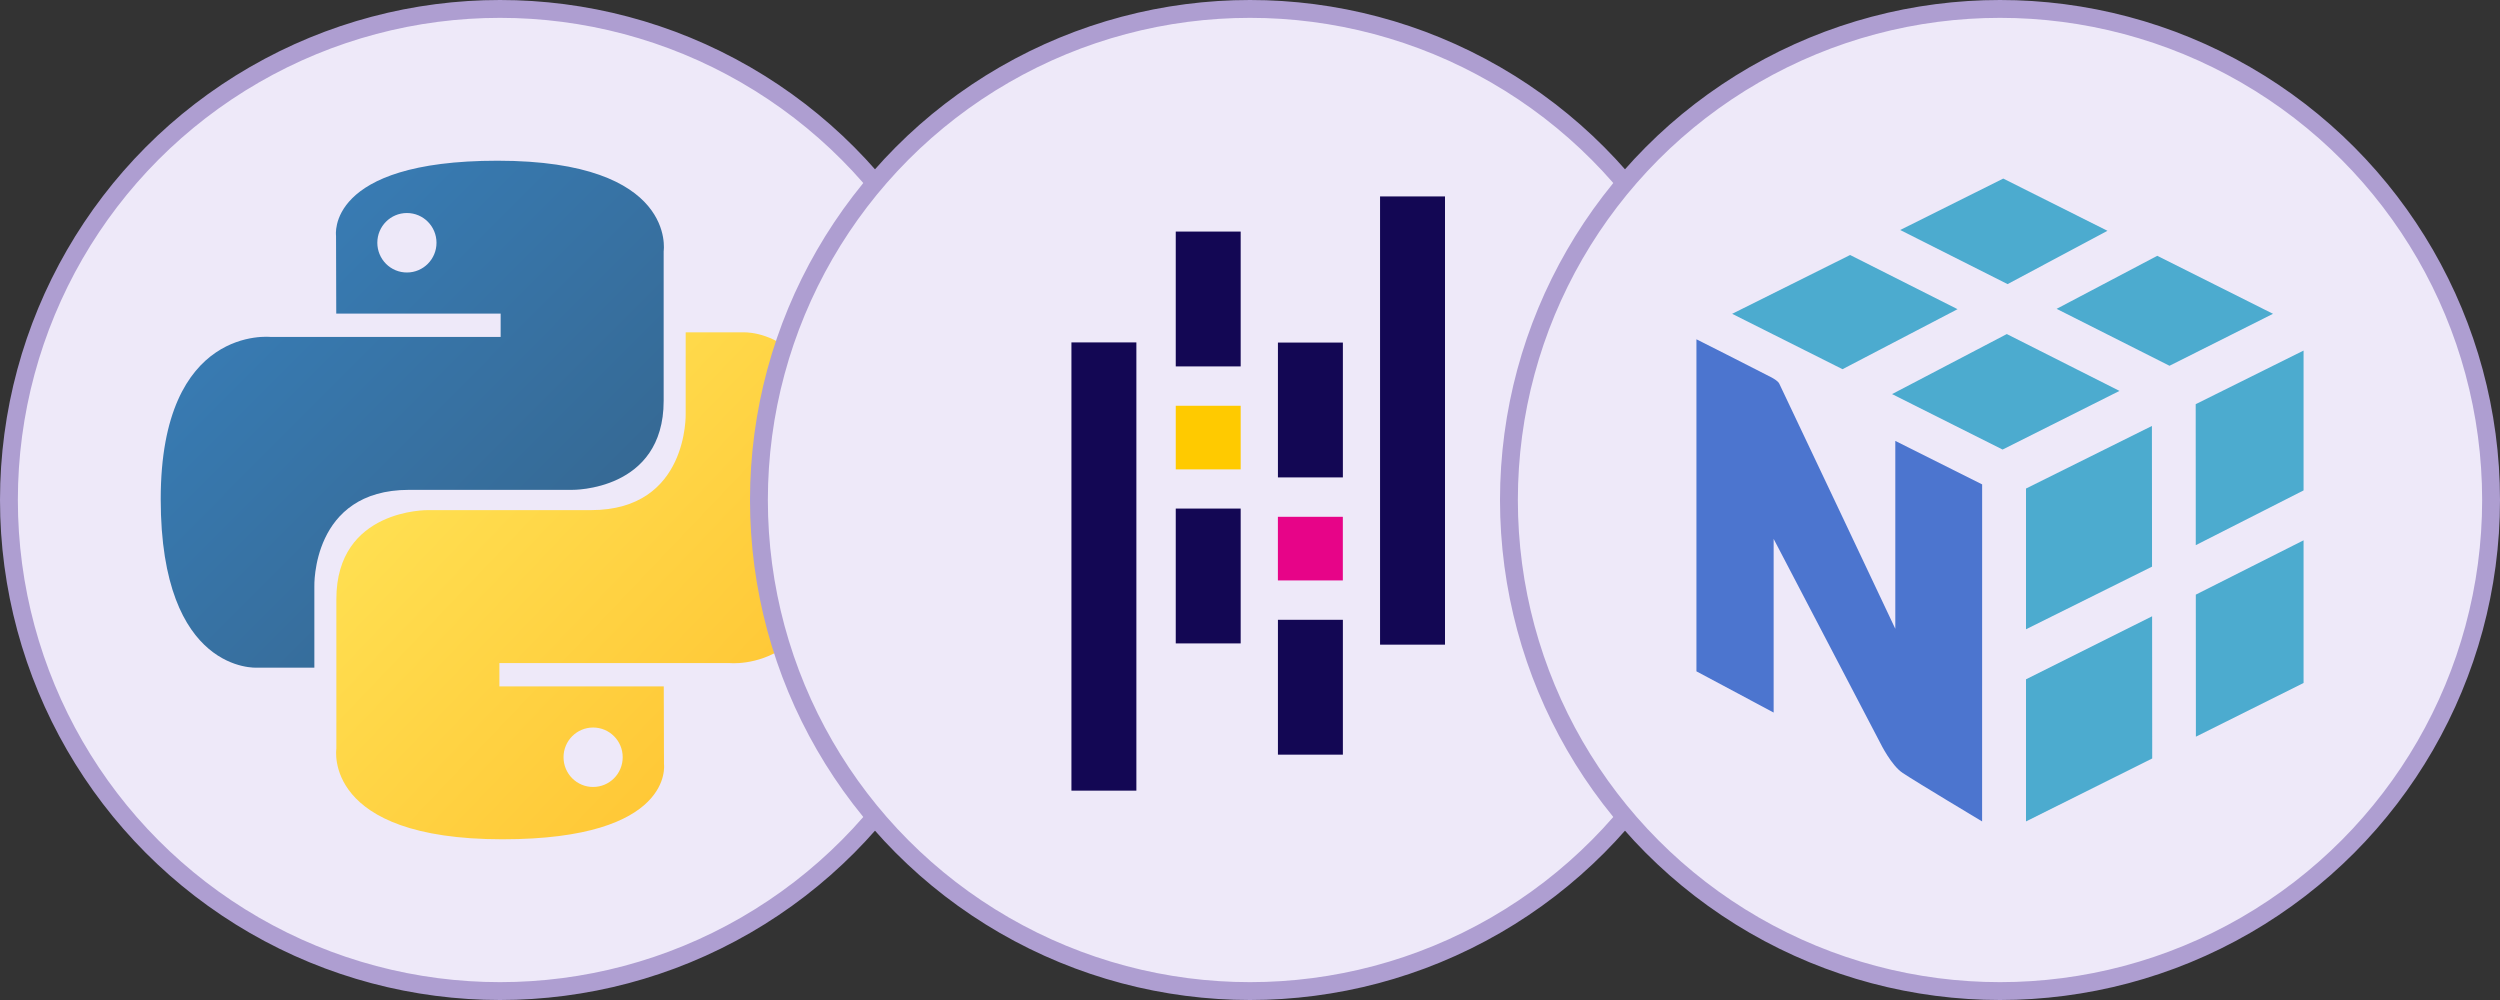 <svg xmlns="http://www.w3.org/2000/svg" fill="none" viewBox="0 0 140 56" height="56" width="140">
<rect x="0" y="0" width="140" height="56" fill="#333333" stroke="none"/>
<circle stroke="#AE9ED1" fill="#EEE9F9" r="27.5" cy="28" cx="28"></circle>
<path fill="url(#paint0_linear_205_672)" d="M27.863 9C18.216 9 18.818 13.206 18.818 13.206L18.83 17.563H28.036V18.87H15.171C15.171 18.87 9 18.165 9 27.951C9 37.735 14.388 37.389 14.388 37.389H17.604V32.848C17.604 32.848 17.43 27.432 22.906 27.432H32.035C32.035 27.432 37.165 27.516 37.165 22.448V14.07C37.165 14.07 37.944 9 27.863 9ZM22.787 11.929C23.703 11.929 24.444 12.674 24.444 13.595C24.444 14.515 23.703 15.26 22.787 15.26C22.569 15.26 22.354 15.217 22.153 15.134C21.951 15.05 21.769 14.928 21.615 14.773C21.461 14.618 21.339 14.434 21.256 14.232C21.173 14.03 21.13 13.813 21.13 13.595C21.13 12.674 21.871 11.929 22.787 11.929Z"></path>
<path fill="url(#paint1_linear_205_672)" d="M28.138 47C37.785 47 37.183 42.794 37.183 42.794L37.171 38.437H27.966V37.13H40.829C40.829 37.13 47.002 37.834 47.002 28.049C47.002 18.265 41.614 18.612 41.614 18.612H38.398V23.152C38.398 23.152 38.571 28.567 33.096 28.567H23.966C23.966 28.567 18.836 28.484 18.836 33.551V41.93C18.836 41.93 18.057 47 28.138 47ZM33.215 44.07C32.997 44.071 32.781 44.028 32.58 43.944C32.379 43.861 32.196 43.738 32.042 43.583C31.889 43.429 31.767 43.245 31.683 43.043C31.6 42.841 31.558 42.624 31.558 42.405C31.558 41.486 32.299 40.741 33.215 40.741C34.13 40.741 34.871 41.485 34.871 42.405C34.871 43.327 34.13 44.07 33.215 44.07Z"></path>
<circle stroke="#AE9ED1" fill="#EEE9F9" r="27.5" cy="28" cx="70"></circle>
<circle stroke="#AE9ED1" fill="#EEE9F9" r="27.5" cy="28" cx="112"></circle>
<path fill="#130754" d="M65.842 12.968H69.478V20.519H65.842V12.968ZM65.842 28.48H69.478V36.031H65.842V28.48Z"></path>
<path fill="#FFCA00" d="M65.842 22.723H69.478V26.285H65.842V22.723Z"></path>
<path fill="#130754" d="M60 19.175H63.637V44.276H60V19.175ZM71.564 34.709H75.201V42.261H71.564V34.709ZM71.564 19.184H75.201V26.735H71.564V19.184Z"></path>
<path fill="#E70488" d="M71.562 28.941H75.199V32.504H71.562V28.941Z"></path>
<path fill="#130754" d="M77.283 11H80.92V36.101H77.283V11Z"></path>
<path fill="#4CABCF" d="M109.622 17.314L103.606 14.28L97 17.574L103.181 20.675L109.622 17.314ZM112.381 18.707L118.69 21.891L112.145 25.175L105.955 22.069L112.381 18.707ZM120.807 14.325L127.289 17.573L121.492 20.483L115.171 17.295L120.807 14.325ZM118.018 12.925L112.182 10L106.41 12.88L112.424 15.91L118.018 12.925ZM113.456 38.041V46L120.524 42.474L120.518 34.512L113.456 38.041ZM120.514 31.732L120.507 23.854L113.456 27.358V35.239L120.514 31.732ZM129 30.257V38.247L122.97 41.254L122.965 33.3L129 30.257ZM129 27.463V19.632L122.959 22.634L122.963 30.529L129 27.463Z"></path>
<path fill="#4C75CF" d="M111 27.126L106.137 24.691V35.212C106.137 35.212 100.185 22.611 99.636 21.478C99.565 21.331 99.273 21.172 99.198 21.132C98.126 20.575 95 19 95 19V37.595L99.324 39.903V30.179C99.324 30.179 105.211 41.438 105.272 41.562C105.333 41.685 105.921 42.87 106.554 43.288C107.393 43.843 110.998 46 110.998 46L111 27.126Z"></path>
<defs>
<linearGradient gradientUnits="userSpaceOnUse" y2="31.174" x2="31.54" y1="12.321" x1="12.652" id="paint0_linear_205_672">
<stop stop-color="#387EB8"></stop>
<stop stop-color="#366994" offset="1"></stop>
</linearGradient>
<linearGradient gradientUnits="userSpaceOnUse" y2="43.707" x2="44.493" y1="24.378" x1="24.212" id="paint1_linear_205_672">
<stop stop-color="#FFE052"></stop>
<stop stop-color="#FFC331" offset="1"></stop>
</linearGradient>
</defs>
</svg>
